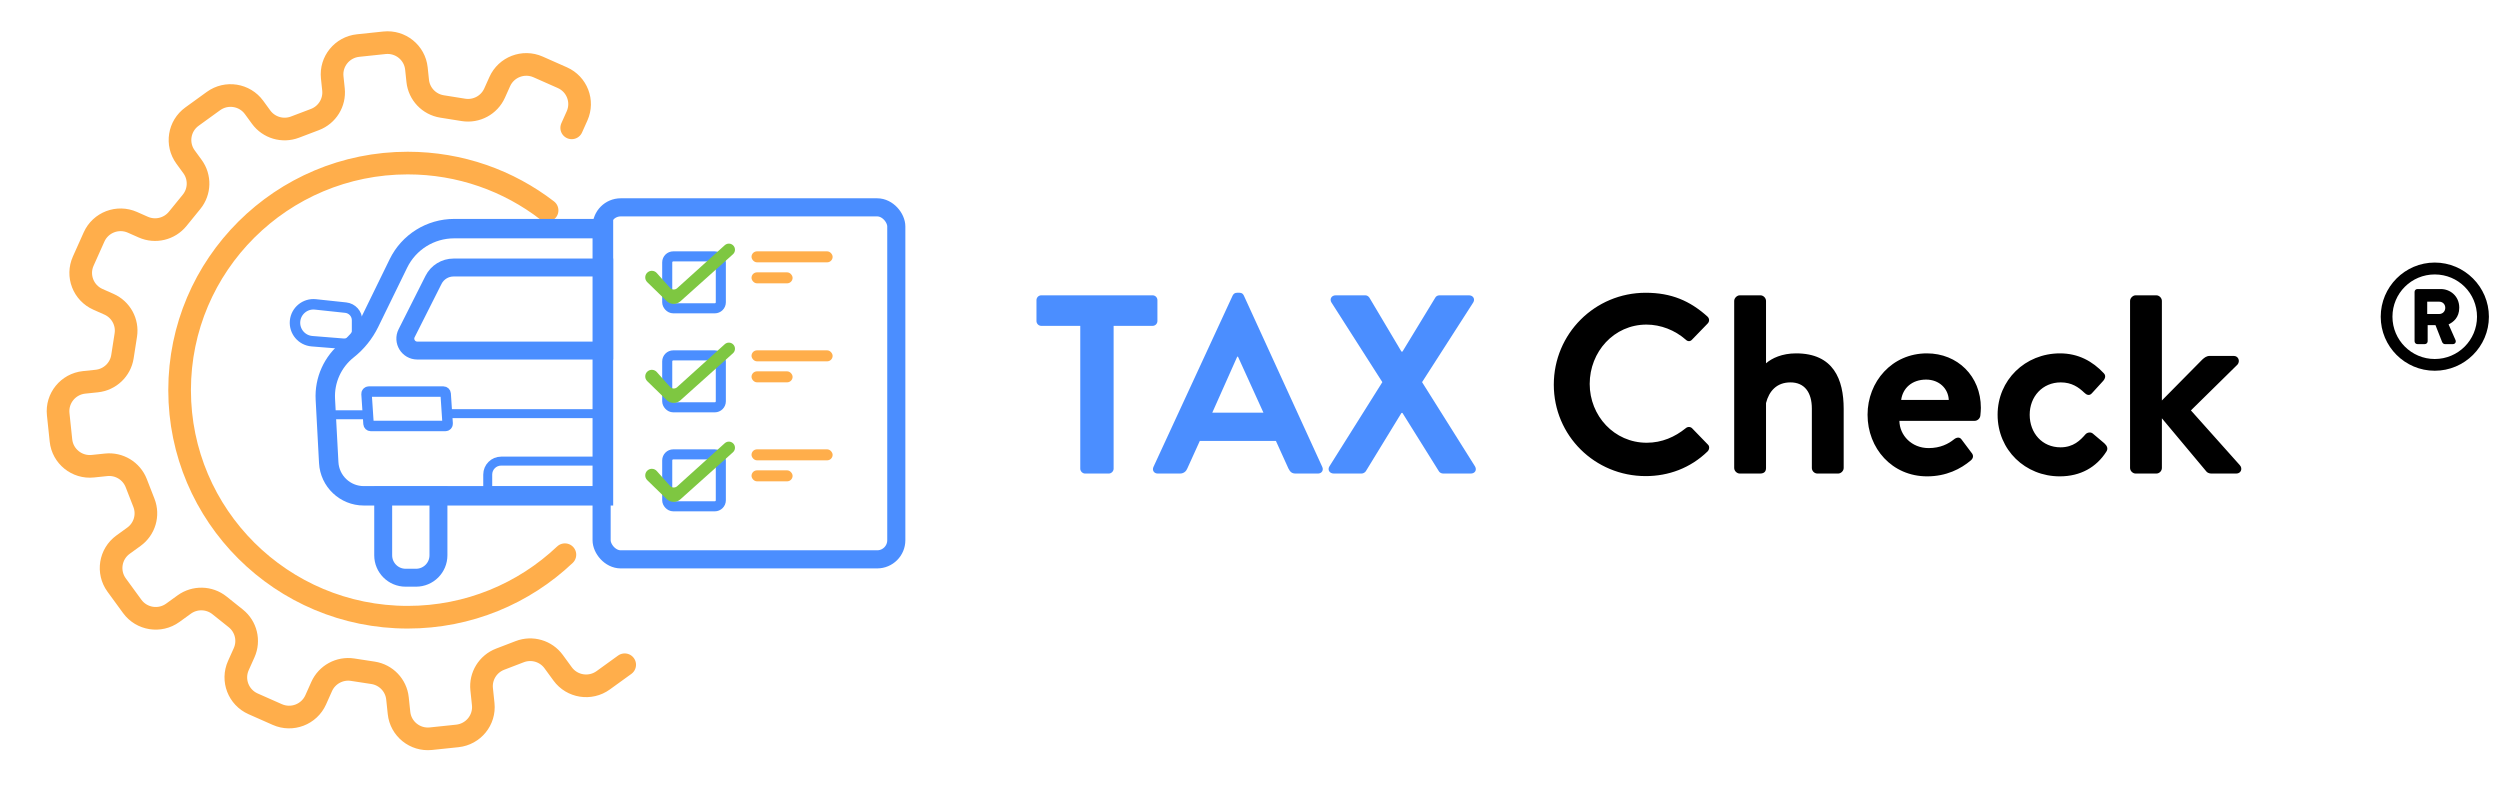 <svg width="216" height="68" viewBox="0 0 216 68" fill="none" xmlns="http://www.w3.org/2000/svg">
<path d="M53.974 57.434L52.118 58.776C50.996 59.589 49.426 59.342 48.611 58.225L47.838 57.166C47.17 56.249 45.966 55.896 44.904 56.304L43.211 56.954C42.151 57.361 41.497 58.425 41.615 59.549L41.75 60.835C41.895 62.208 40.893 63.438 39.514 63.584L37.234 63.823C35.854 63.968 34.619 62.972 34.475 61.599L34.342 60.34C34.224 59.211 33.356 58.304 32.229 58.131L30.469 57.861C29.349 57.689 28.252 58.286 27.791 59.316L27.276 60.468C26.711 61.729 25.226 62.297 23.959 61.736L21.865 60.809C20.599 60.248 20.029 58.77 20.594 57.508L21.093 56.395C21.557 55.357 21.261 54.138 20.372 53.428L18.963 52.303C18.08 51.598 16.832 51.569 15.915 52.232L14.931 52.944C13.809 53.756 12.239 53.509 11.424 52.392L10.077 50.546C9.263 49.43 9.512 47.866 10.634 47.054L11.57 46.377C12.493 45.709 12.849 44.506 12.436 43.448L11.77 41.739C11.36 40.688 10.294 40.041 9.168 40.16L8.025 40.28C6.646 40.425 5.411 39.429 5.267 38.056L5.028 35.786C4.884 34.413 5.885 33.182 7.264 33.037L8.359 32.922C9.493 32.803 10.405 31.939 10.579 30.817L10.87 28.949C11.044 27.834 10.446 26.742 9.411 26.284L8.462 25.863C7.195 25.302 6.626 23.825 7.191 22.563L8.125 20.477C8.689 19.215 10.174 18.647 11.441 19.208L12.378 19.623C13.416 20.083 14.635 19.791 15.351 18.911L16.552 17.435C17.267 16.556 17.301 15.307 16.633 14.392L16.031 13.566C15.216 12.45 15.465 10.886 16.588 10.074L18.443 8.731C19.566 7.919 21.136 8.166 21.951 9.283L22.56 10.118C23.226 11.031 24.425 11.386 25.485 10.983L27.208 10.329C28.273 9.925 28.931 8.858 28.813 7.73L28.703 6.684C28.559 5.311 29.56 4.081 30.939 3.936L33.219 3.696C34.599 3.551 35.834 4.547 35.978 5.92L36.091 6.992C36.209 8.115 37.069 9.019 38.188 9.198L40.04 9.494C41.165 9.674 42.271 9.078 42.734 8.041L43.178 7.052C43.742 5.79 45.227 5.222 46.493 5.783L48.588 6.711C49.854 7.272 50.424 8.749 49.859 10.011L49.395 11.046" stroke="#FFAE4B" stroke-width="1.957" stroke-linecap="round"/>
<path d="M47.269 18.176C43.938 15.613 39.761 14.089 35.227 14.089C24.342 14.089 15.518 22.873 15.518 33.708C15.518 44.544 24.342 53.328 35.227 53.328C40.491 53.328 45.273 51.273 48.808 47.926" stroke="#FFAE4B" stroke-width="1.957" stroke-linecap="round"/>
<rect x="57.648" y="22.151" width="4.631" height="4.487" rx="0.522" stroke="#4B8EFF" stroke-width="0.87"/>
<rect x="57.648" y="30.705" width="4.631" height="4.487" rx="0.522" stroke="#4B8EFF" stroke-width="0.87"/>
<rect x="57.648" y="39.258" width="4.631" height="4.487" rx="0.522" stroke="#4B8EFF" stroke-width="0.87"/>
<path fill-rule="evenodd" clip-rule="evenodd" d="M55.989 23.503C55.698 23.709 55.665 24.129 55.921 24.378L57.598 26.011C57.925 26.33 58.444 26.341 58.784 26.036L63.327 21.969C63.528 21.79 63.56 21.487 63.403 21.268V21.268C63.219 21.013 62.855 20.974 62.621 21.185L58.504 24.902C58.325 25.064 58.049 25.049 57.888 24.869L56.745 23.589C56.551 23.372 56.226 23.335 55.989 23.503V23.503Z" fill="#7EC741"/>
<path fill-rule="evenodd" clip-rule="evenodd" d="M55.989 32.057C55.698 32.263 55.665 32.683 55.921 32.932L57.598 34.565C57.925 34.884 58.444 34.895 58.784 34.59L63.327 30.523C63.528 30.343 63.56 30.041 63.403 29.822V29.822C63.219 29.566 62.855 29.527 62.621 29.738L58.504 33.456C58.325 33.618 58.049 33.603 57.888 33.423L56.745 32.142C56.551 31.926 56.226 31.889 55.989 32.057V32.057Z" fill="#7EC741"/>
<path fill-rule="evenodd" clip-rule="evenodd" d="M55.989 40.61C55.698 40.816 55.665 41.236 55.921 41.485L57.598 43.118C57.925 43.437 58.444 43.448 58.784 43.143L63.327 39.077C63.528 38.897 63.56 38.594 63.403 38.375V38.375C63.219 38.12 62.855 38.081 62.621 38.292L58.504 42.01C58.325 42.171 58.049 42.156 57.888 41.977L56.745 40.696C56.551 40.479 56.226 40.442 55.989 40.61V40.61Z" fill="#7EC741"/>
<rect x="51.979" y="17.915" width="25.461" height="30.413" rx="1.652" stroke="#4B8EFF" stroke-width="1.565" stroke-linecap="round"/>
<rect x="64.931" y="21.716" width="7.008" height="0.95" rx="0.475" fill="#FFAE4B"/>
<rect x="64.931" y="30.27" width="7.008" height="0.95" rx="0.475" fill="#FFAE4B"/>
<rect x="64.931" y="38.823" width="7.008" height="0.95" rx="0.475" fill="#FFAE4B"/>
<rect x="64.931" y="23.531" width="3.549" height="0.95" rx="0.475" fill="#FFAE4B"/>
<rect x="64.931" y="32.084" width="3.549" height="0.95" rx="0.475" fill="#FFAE4B"/>
<rect x="64.931" y="40.638" width="3.549" height="0.95" rx="0.475" fill="#FFAE4B"/>
<path d="M39.237 19.754H52.14V42.838H31.431C29.819 42.838 28.488 41.577 28.402 39.967L28.11 34.499C28.021 32.845 28.741 31.251 30.039 30.222C30.834 29.593 31.478 28.793 31.923 27.881L34.424 22.76C35.322 20.92 37.19 19.754 39.237 19.754Z" stroke="#4B8EFF" stroke-width="1.678"/>
<path d="M31.862 33.833H38.31C38.412 33.833 38.497 33.912 38.504 34.014L38.676 36.598C38.683 36.71 38.595 36.805 38.483 36.805H32.034C31.932 36.805 31.848 36.726 31.841 36.624L31.669 34.04C31.662 33.928 31.75 33.833 31.862 33.833Z" stroke="#4B8EFF" stroke-width="0.904"/>
<path d="M27.252 26.3L29.869 26.579C30.427 26.638 30.85 27.109 30.85 27.67V28.604C30.85 29.244 30.303 29.748 29.665 29.697L26.956 29.48C26.068 29.409 25.41 28.626 25.493 27.739C25.576 26.853 26.367 26.206 27.252 26.3Z" stroke="#4B8EFF" stroke-width="0.904"/>
<path d="M33.108 42.811H37.882V47.979C37.882 49.048 37.015 49.915 35.946 49.915H35.044C33.975 49.915 33.108 49.048 33.108 47.979V42.811Z" stroke="#4B8EFF" stroke-width="1.549"/>
<path fill-rule="evenodd" clip-rule="evenodd" d="M37.457 24.179C37.786 23.526 38.455 23.114 39.186 23.114H52.205V30.288H36.054C35.285 30.288 34.785 29.477 35.132 28.791L37.457 24.179Z" stroke="#4B8EFF" stroke-width="1.549"/>
<path d="M28.205 35.836H31.508" stroke="#4B8EFF" stroke-width="0.774"/>
<path d="M38.398 35.739H52.205" stroke="#4B8EFF" stroke-width="0.774"/>
<path d="M43.302 39.84H52.075V42.423H42.14V41.001C42.14 40.36 42.66 39.84 43.302 39.84Z" stroke="#4B8EFF" stroke-width="0.774"/>
<path d="M93.335 40.497C93.335 40.717 93.533 40.915 93.753 40.915H95.799C96.019 40.915 96.217 40.717 96.217 40.497V28.155H99.583C99.825 28.155 100.001 27.957 100.001 27.737V25.933C100.001 25.713 99.825 25.515 99.583 25.515H89.969C89.727 25.515 89.551 25.713 89.551 25.933V27.737C89.551 27.957 89.727 28.155 89.969 28.155H93.335V40.497ZM100.032 40.915H101.946C102.298 40.915 102.496 40.695 102.584 40.475L103.662 38.099H110.24L111.318 40.475C111.472 40.783 111.626 40.915 111.956 40.915H113.87C114.2 40.915 114.376 40.629 114.244 40.343L107.468 25.537C107.402 25.405 107.314 25.295 107.094 25.295H106.874C106.676 25.295 106.566 25.405 106.5 25.537L99.658 40.343C99.526 40.629 99.702 40.915 100.032 40.915ZM104.74 35.657L106.896 30.817H106.962L109.162 35.657H104.74ZM114.859 40.299C114.683 40.585 114.859 40.915 115.255 40.915H117.631C117.807 40.915 117.939 40.805 118.005 40.717L121.085 35.679H121.173L124.319 40.717C124.363 40.805 124.517 40.915 124.693 40.915H127.069C127.443 40.915 127.619 40.607 127.443 40.299L122.867 33.017L127.289 26.131C127.465 25.845 127.289 25.515 126.915 25.515H124.363C124.187 25.515 124.055 25.625 124.011 25.713L121.173 30.377H121.085L118.313 25.713C118.247 25.625 118.137 25.515 117.961 25.515H115.409C115.035 25.515 114.859 25.845 115.035 26.131L119.435 33.017L114.859 40.299Z" fill="#4B8EFF"/>
<path d="M134.248 33.237C134.248 37.637 137.79 41.135 142.19 41.135C144.148 41.135 146.04 40.453 147.536 39.001C147.69 38.847 147.734 38.561 147.558 38.407L146.194 36.999C146.062 36.867 145.82 36.845 145.644 36.999C144.72 37.747 143.598 38.253 142.278 38.253C139.462 38.253 137.35 35.921 137.35 33.171C137.35 30.399 139.44 28.045 142.256 28.045C143.488 28.045 144.72 28.529 145.644 29.343C145.82 29.519 146.04 29.519 146.194 29.343L147.536 27.957C147.712 27.781 147.712 27.517 147.514 27.341C146.018 25.999 144.412 25.295 142.19 25.295C137.79 25.295 134.248 28.837 134.248 33.237ZM149.834 40.431C149.834 40.695 150.076 40.915 150.318 40.915H152.056C152.452 40.915 152.584 40.717 152.584 40.431V34.821C152.848 33.787 153.508 33.039 154.696 33.039C155.906 33.039 156.544 33.897 156.544 35.305V40.431C156.544 40.695 156.764 40.915 157.028 40.915H158.81C159.052 40.915 159.294 40.695 159.294 40.431V35.327C159.294 32.775 158.414 30.531 155.18 30.531C153.97 30.531 153.09 30.949 152.584 31.389V25.999C152.584 25.757 152.364 25.515 152.1 25.515H150.318C150.076 25.515 149.834 25.757 149.834 25.999V40.431ZM161.357 35.833C161.357 38.737 163.469 41.157 166.505 41.157C168.155 41.157 169.409 40.519 170.289 39.771C170.531 39.551 170.509 39.309 170.333 39.111L169.475 37.967C169.321 37.747 169.057 37.769 168.815 37.967C168.353 38.341 167.649 38.715 166.637 38.715C165.163 38.715 164.129 37.615 164.107 36.361H170.619C170.839 36.361 171.081 36.163 171.103 35.899C171.125 35.745 171.147 35.393 171.147 35.239C171.147 32.489 169.123 30.531 166.483 30.531C163.469 30.531 161.357 32.973 161.357 35.833ZM164.261 34.557C164.393 33.545 165.185 32.797 166.417 32.797C167.539 32.797 168.331 33.567 168.375 34.557H164.261ZM172.593 35.833C172.593 38.891 174.991 41.157 177.961 41.157C179.765 41.157 181.129 40.365 181.987 39.023C182.163 38.759 182.053 38.517 181.811 38.297L180.821 37.461C180.645 37.307 180.337 37.351 180.183 37.527C179.743 38.033 179.149 38.649 178.027 38.649C176.443 38.649 175.365 37.417 175.365 35.833C175.365 34.271 176.465 33.039 178.049 33.039C178.995 33.039 179.589 33.457 180.073 33.919C180.271 34.117 180.513 34.227 180.733 33.985L181.657 32.973C181.877 32.753 181.987 32.467 181.767 32.247C180.799 31.213 179.567 30.531 177.983 30.531C174.969 30.531 172.593 32.841 172.593 35.833ZM184.037 40.431C184.037 40.695 184.279 40.915 184.521 40.915H186.303C186.567 40.915 186.787 40.695 186.787 40.431V36.141L190.615 40.717C190.681 40.827 190.879 40.915 191.055 40.915H193.211C193.629 40.915 193.783 40.475 193.519 40.189L189.295 35.459L193.321 31.499C193.563 31.213 193.409 30.751 192.991 30.751H190.923C190.637 30.751 190.461 30.905 190.285 31.059L186.787 34.601V25.999C186.787 25.757 186.567 25.515 186.303 25.515H184.521C184.279 25.515 184.037 25.757 184.037 25.999V40.431Z" fill="black"/>
<path d="M205.694 27.365C205.694 29.939 207.787 32.032 210.361 32.032C212.935 32.032 215.041 29.939 215.041 27.365C215.041 24.791 212.935 22.685 210.361 22.685C207.787 22.685 205.694 24.791 205.694 27.365ZM206.708 27.365C206.708 25.337 208.346 23.712 210.361 23.712C212.389 23.712 214.014 25.337 214.014 27.365C214.014 29.38 212.389 31.018 210.361 31.018C208.346 31.018 206.708 29.38 206.708 27.365ZM208.619 29.484C208.619 29.614 208.723 29.731 208.866 29.731H209.503C209.646 29.731 209.75 29.614 209.75 29.484V28.093H210.426L210.998 29.549C211.037 29.64 211.128 29.731 211.232 29.731H211.934C212.116 29.731 212.233 29.562 212.155 29.38L211.557 28.028C211.96 27.833 212.48 27.443 212.48 26.585C212.48 25.571 211.687 24.973 210.881 24.973H208.866C208.723 24.973 208.619 25.09 208.619 25.22V29.484ZM209.711 27.131V26.065H210.738C211.05 26.065 211.271 26.286 211.271 26.598C211.271 26.897 211.05 27.131 210.738 27.131H209.711Z" fill="black"/>
</svg>
